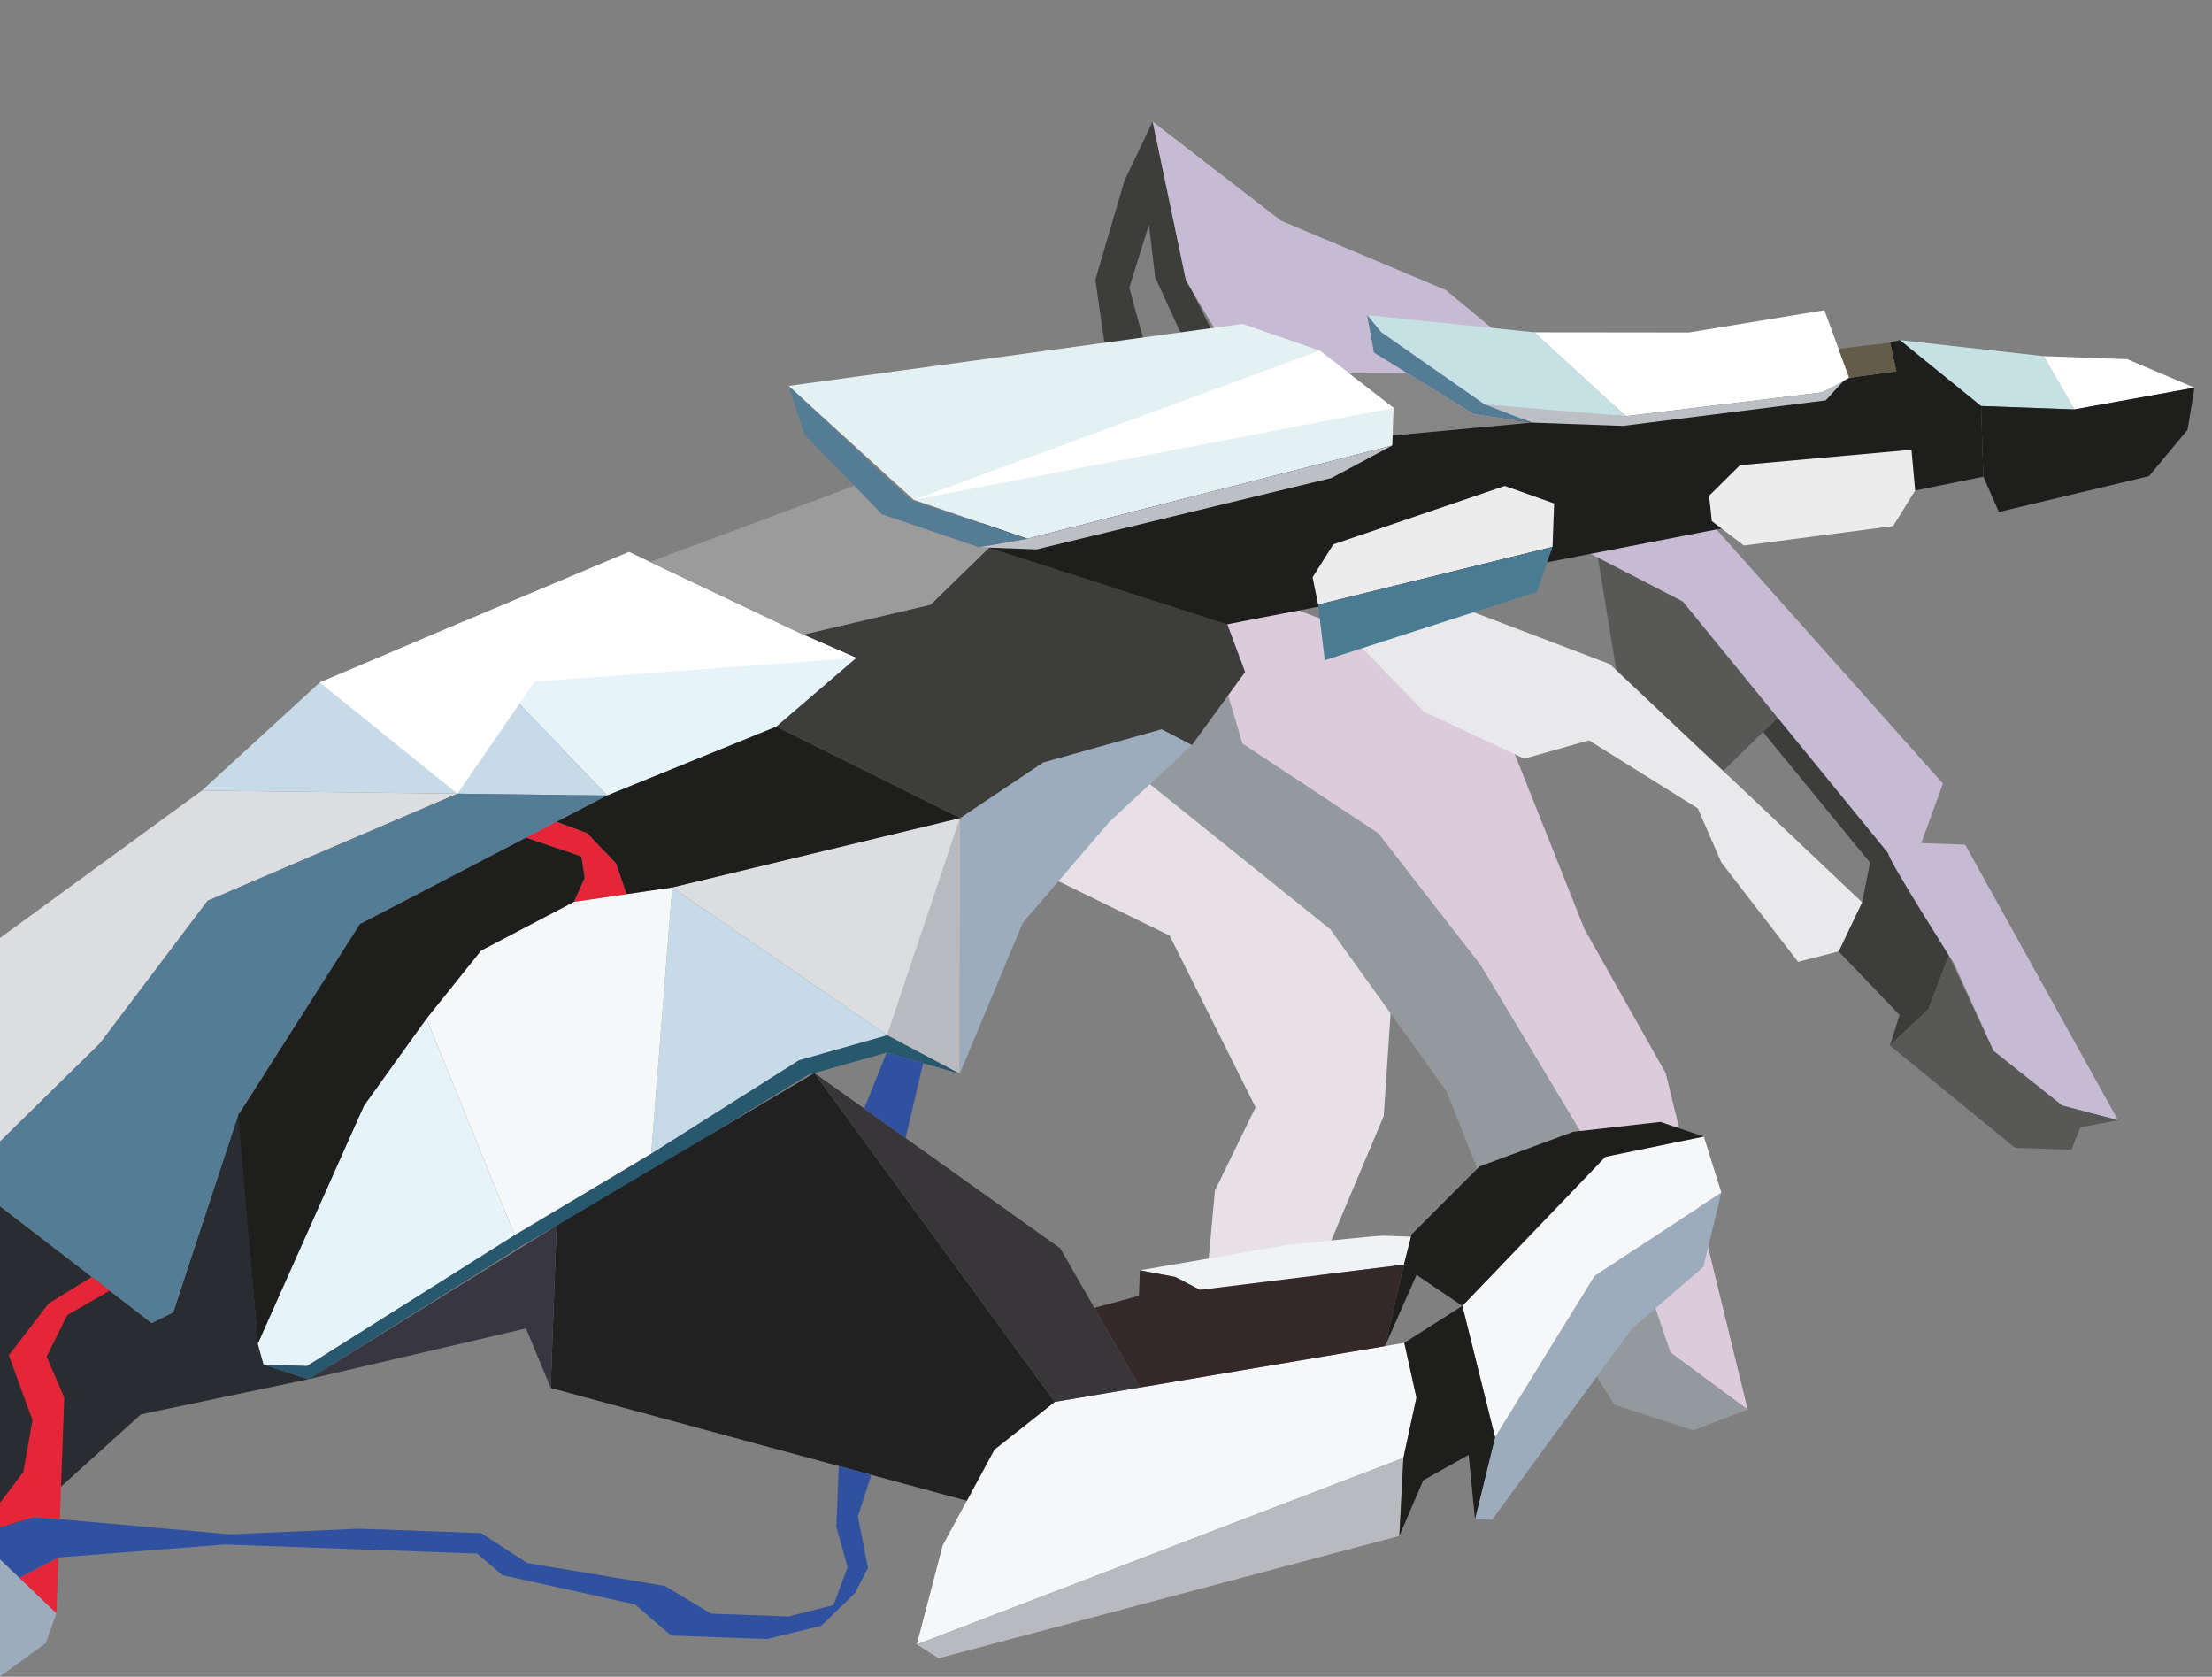 <svg xmlns="http://www.w3.org/2000/svg" xmlns:xlink="http://www.w3.org/1999/xlink" id="Capa_1" x="0px" y="0px" width="950px" height="720px" viewBox="0 0 950 720" xml:space="preserve"><rect x="0" y="0" width="950" height="720" fill="#808080" stroke="none"/><line fill="none" x1="18.697" y1="6444.271" x2="18.697" y2="-697.729"></line><line fill="none" x1="18.697" y1="6444.271" x2="18.697" y2="-697.729"></line><line fill="none" x1="18.697" y1="6444.271" x2="18.697" y2="-697.729"></line><line fill="none" x1="18.697" y1="6444.271" x2="18.697" y2="-697.729"></line><line fill="none" x1="18.697" y1="6444.271" x2="18.697" y2="-697.729"></line><line fill="none" x1="18.697" y1="6444.271" x2="18.697" y2="-697.729"></line><line fill="none" x1="18.697" y1="6444.271" x2="18.697" y2="-697.729"></line><polygon fill="#E7E1E7" points="514.409,591.59 521.791,511.193 539.242,475.457 502.324,401.734 431.654,367.155 478.744,319.665  603.309,343.849 594.287,479.197 560.624,559.032 "></polygon><polygon fill="#93999C" points="478.571,324.433 571.312,399.004 621.247,468.634 642.4,521.854 693.311,603.154 727.18,614.212  750.586,605.227 717.44,580.755 714.383,542.684 670.711,435.301 603.498,338.604 545.311,307.822 509.602,287.646 "></polygon><polygon fill="#DBCBDB" points="750.586,605.227 717.439,580.755 693.52,510.416 635.805,414.258 591.922,357.768 533.634,319.289  522.4,281.815 515.758,246.349 638.004,292.294 680.425,398.818 715.398,460.852 "></polygon><path fill="#585857" d="M696.515,302.104l-12.603-76.923c0,0,92.424,72.819,90.09,73.667c-2.332,0.848-36.67,34.95-36.67,34.95 L696.515,302.104z"></path><polygon fill="#3D3D3B" points="789.645,408.537 815.817,435.812 811.67,448.949 828.142,433.461 837.008,410.252 810.984,366.436  793.168,342.546 764.705,307.102 757.176,314.33 803.138,370.422 799.733,387.438 "></polygon><polygon fill="#3D3D3B" points="475.56,155.731 470.438,120.122 482.936,77.562 495.045,52.189 509.095,119.24 530.906,162.759  506.896,142.597 496.119,119.07 493.44,96.476 485,123.563 493.234,153.699 "></polygon><polygon fill="#292C30" points="-7.52,512.133 65.126,568.1 74.383,563.538 102.68,477.372 110.731,576.977 113.205,585.926  132.56,592.221 60.523,607.331 -13.384,674.129 -66.13,632.588 -171.965,592.389 -138.12,547.529 -66.773,482.895 -15.844,505.721  "></polygon><path fill="#C6BBD3" d="M810.984,366.436c-0.1,2.756,28.354,47.497,28.354,47.497l16.834,37.327l29.458,23.447l24.018,6.311 l-65.656-118.322l-18.859-0.683l9.316-25.54L713.977,201.325l-93.096-76.795l-70.727-29.767l-55.109-42.574l14.312,68.304 l19.121,32.098l89.521,51.554l104.731,54.148"></path><polygon fill="#C5E1E4" points="815.933,146.034 850.81,174.339 890.855,175.789 877.695,152.932 "></polygon><polygon fill="#FFFFFF" points="890.855,175.789 877.695,152.932 913.551,154.23 942.482,166.468 "></polygon><polygon fill="#1E1E1C" points="890.855,175.789 942.482,166.468 939.497,184.544 922.923,204.459 858.488,219.845 851.811,204.683  850.811,174.339 "></polygon><polygon fill="#1E1E1C" points="851.811,204.682 850.811,174.339 815.934,146.034 811.753,147.165 814.454,159.501 792.844,162.392  417.476,209.825 439.288,285.1 807.068,213.788 "></polygon><polygon fill="#ECECEC" points="747.258,199.755 734.014,212.891 735.194,223.774 748.979,234.24 813.041,225.893 822.52,210.643  820.93,193.132 "></polygon><polygon fill="#BCC0C5" points="792.844,162.391 784.105,171.924 696.984,182.875 657.869,181.459 637.521,173.612 657.777,174.345  698.184,178.722 782.48,168.485 "></polygon><polygon fill="#C5E1E4" points="698.184,178.722 658.924,142.682 587.15,135.297 593.183,142.632 637.521,173.612 "></polygon><polygon fill="#557C95" points="637.521,173.612 593.183,142.632 587.15,135.297 590.067,151.379 632.938,177.876 657.869,181.459  "></polygon><polygon fill="#FFFFFF" points="698.184,178.722 658.924,142.682 725.363,142.755 783.525,133.204 794.201,162.209 782.481,168.485  "></polygon><polygon fill="#E4F1F2" points="338.7,165.709 392.414,214.63 441.234,231.318 597.948,191.297 598.534,175.116 566.785,150.537  533.629,139.079 "></polygon><polygon fill="#FFFFFF" points="566.785,150.536 598.535,175.115 392.414,214.63 "></polygon><polygon fill="#ECECEC" points="566.101,259.616 563.728,247.875 572.633,233.743 646.276,208.667 667.453,216.193 666.779,234.819  "></polygon><polygon fill="#557C95" points="338.7,165.709 390.901,214.576 441.234,231.318 420.352,234.992 378.784,220.839 345.518,186.617  "></polygon><polygon fill="#BCC0C5" points="420.353,234.991 441.233,231.317 597.949,191.296 571.797,205.271 445.265,235.893 "></polygon><polygon fill="#868686" points="598.104,187 598.535,175.116 579.465,160.353 604.67,160.405 632.938,177.876 657.869,181.46 "></polygon><polygon fill="#635C49" points="794.201,162.209 814.453,159.502 811.754,147.165 789.613,149.744 "></polygon><polygon fill="#9DACBD" points="498.887,313.135 511.93,319.902 476.466,352.889 439.225,396.303 412.168,461.066 412.357,351.268  448.015,327.38 "></polygon><polygon fill="#B8BAC0" points="412.169,461.065 381.061,444.553 412.356,351.268 "></polygon><polygon fill="#DCDDE0" points="412.356,351.268 381.061,444.553 288.708,381.062 "></polygon><polygon fill="#C6DAE8" points="288.708,381.062 381.061,444.553 343.138,455.303 279.672,495.435 "></polygon><polygon fill="#F5F7F8" points="288.708,381.062 279.672,495.435 221.057,530.381 183.159,437.389 206.597,408.164 246.521,387.228  "></polygon><polygon fill="#E6F3F8" points="183.159,437.389 221.057,530.381 131.831,586.6 113.205,585.926 110.73,576.977 135.79,515.871  156.398,474.654 "></polygon><polygon fill="#E6F3F8" points="367.81,282.513 315.483,259.637 270.143,237.014 192.021,269.856 260.763,341.583 333.404,312.04  "></polygon><polygon fill="#C6DAE8" points="192.021,269.855 260.763,341.583 86.689,339.479 137.328,293.054 "></polygon><polygon fill="#DCDDE0" points="86.69,339.479 196.45,340.806 89.174,386.777 42.894,448.048 -15.844,505.72 -66.773,482.894  -0.952,403.449 "></polygon><polygon fill="#557C95" points="196.45,340.806 89.174,386.777 42.894,448.048 -15.844,505.72 65.125,568.1 74.383,563.538  102.663,477.837 154.553,396.837 260.762,341.583 "></polygon><polygon fill="#F5F7F8" points="393.74,706.118 404.837,663.625 427.075,622.467 452.996,601.955 603.117,576.616 608.328,600.118  602.727,626.025 "></polygon><polygon fill="#B8BAC0" points="393.74,706.118 403.084,712.053 600.98,659.534 602.727,626.025 "></polygon><polygon fill="#9DACBD" points="633.481,652.317 642.097,617.193 684.821,547.869 739.271,512.072 731.588,543.966 700.602,570.82  640.815,652.584 "></polygon><polygon fill="#F5F7F8" points="642.097,617.193 628.053,560.733 689.469,496.748 731.748,488.021 739.271,512.072 684.822,547.869  "></polygon><polygon fill="#3D3D3B" points="424.815,235.152 399.644,259.652 344.949,272.519 367.81,282.513 333.403,312.041 412.357,351.268  448.015,327.38 498.887,313.135 511.93,319.901 534.746,288.556 527.111,268.071 "></polygon><polygon fill="#27586E" points="113.205,585.926 131.831,586.6 221.057,530.381 279.671,495.436 343.138,455.303 381.061,444.553  412.168,461.066 380.791,452.003 347.081,461.507 279.402,502.887 224.157,534.923 132.56,592.221 "></polygon><polygon fill="#FFFFFF" points="367.81,282.513 344.95,272.519 270.143,237.014 192.021,269.856 137.328,293.054 196.451,340.806  229.662,292.665 "></polygon><polyline fill="#9DACBD" points="-351.042,906.658 -10.68,659.307 24.245,692.744 19.582,705.63 -244.507,897.495 "></polyline><polygon fill="#212122" points="239.045,526.288 236.522,595.984 415.214,644.416 427.075,622.467 452.996,601.955 349.762,460.752  "></polygon><polygon fill="#383638" points="349.762,460.751 455.381,536.065 489.588,595.779 452.995,601.955 "></polygon><polygon fill="#30519F" points="388.938,488.687 396.48,456.535 380.792,452.003 371.14,475.994 "></polygon><path fill="#EFF3F5" d="M489.545,545.462l15.281,2.886l10.525,5.51l87.582-10.818l3.232-12.006c0,0-9.313-0.337-12.107-0.438 c-2.794-0.102-41.645,4.088-41.645,4.088L489.545,545.462z"></path><polygon fill="#342829" points="489.587,595.779 469.988,561.564 489.146,556.444 489.545,545.463 504.826,548.347 515.352,553.856  602.934,543.039 594.832,578.015 "></polygon><polygon fill="#1E1E1C" points="600.979,659.534 611.237,635.659 630.75,624.709 633.481,652.317 642.096,617.193 628.053,560.733  603.117,576.616 608.328,600.119 602.728,626.025 "></polygon><polygon fill="#1E1E1C" points="594.832,578.015 608.369,547.432 628.053,560.734 689.469,496.747 731.748,488.021 713.092,481.749  675.638,485.99 635.468,500.855 606.199,530.102 602.934,543.039 "></polygon><polygon fill="#30519F" points="-10.68,659.307 14.553,651.361 98.909,658.844 154.249,656.418 206.634,658.314 226.452,671.154  285.545,680.988 305.396,692.896 338.661,694.1 357.984,689.204 364.013,672.87 359.197,655.677 360.22,629.511 374.228,633.309  368.455,651.117 372.785,673.188 367.267,683.945 352.766,698.107 329.48,703.792 288.27,702.301 272.669,688.913 215.773,676.363  204.917,667.111 149.039,665.088 96.653,663.193 25.113,668.762 8.369,677.544 "></polygon><polygon fill="#E52638" points="225.923,359.708 249.674,367.76 251.091,376.902 246.521,387.229 269.1,383.928 264.603,370.747  252.136,357.707 239.076,352.865 "></polygon><polygon fill="#1E1E1C" points="264.603,370.747 252.136,357.707 239.077,352.865 260.763,341.583 333.404,312.041 412.356,351.269  288.708,381.062 269.1,383.928 "></polygon><polygon fill="#9C9B9B" points="399.644,259.652 424.815,235.152 420.352,234.992 378.785,220.839 366.895,208.607 279.081,241.256  344.949,272.519 "></polygon><polygon fill="#1E1E1C" points="225.923,359.708 249.674,367.76 251.091,376.902 246.521,387.229 206.597,408.163 183.159,437.389  156.399,474.653 110.731,576.977 102.342,478.811 154.553,396.838 "></polygon><polygon fill="#373641" points="236.522,595.984 225.902,570.423 132.56,592.221 239.045,526.289 "></polygon><polygon fill="#E52638" points="24.245,692.743 25.113,668.762 8.369,677.545 "></polygon><polygon fill="#E52638" points="25.707,652.351 14.553,651.361 -10.68,659.307 10.015,632.08 13.957,609.842 3.776,581.965  20.847,559.736 39.406,548.285 47.13,554.236 28.881,564.689 20.02,582.553 27.6,600.078 27.178,611.72 26.504,630.346 "></polygon><polygon fill="#585857" points="909.648,481.018 893.451,484.082 889.605,493.734 865.391,492.857 811.67,448.949 828.143,433.46  837.009,410.252 856.172,451.26 885.631,474.707 "></polygon><polygon fill="#E9E9EC" points="579.615,272.695 611.53,305.556 654.627,325.767 682.422,317.915 729.156,347.116 739.272,370.328  772.231,413.019 789.645,408.537 799.734,387.438 751.045,341.38 691.301,285.131 601.399,250.923 582.157,273.253 "></polygon><polygon fill="#497C93" points="568.967,283.5 660.018,254.157 666.778,234.819 566.1,259.616 "></polygon><line fill="none" x1="18.697" y1="6444.271" x2="18.697" y2="-697.729"></line><line fill="none" x1="18.697" y1="6444.271" x2="18.697" y2="-697.729"></line><line fill="none" x1="18.697" y1="6444.271" x2="18.697" y2="-697.729"></line><polyline fill="none" points="2900.078,313.274 14.697,313.274 14.697,2228.665 "></polyline><line fill="none" x1="18.697" y1="6444.271" x2="18.697" y2="-697.729"></line><line fill="none" x1="18.697" y1="-697.729" x2="18.697" y2="6444.271"></line></svg>